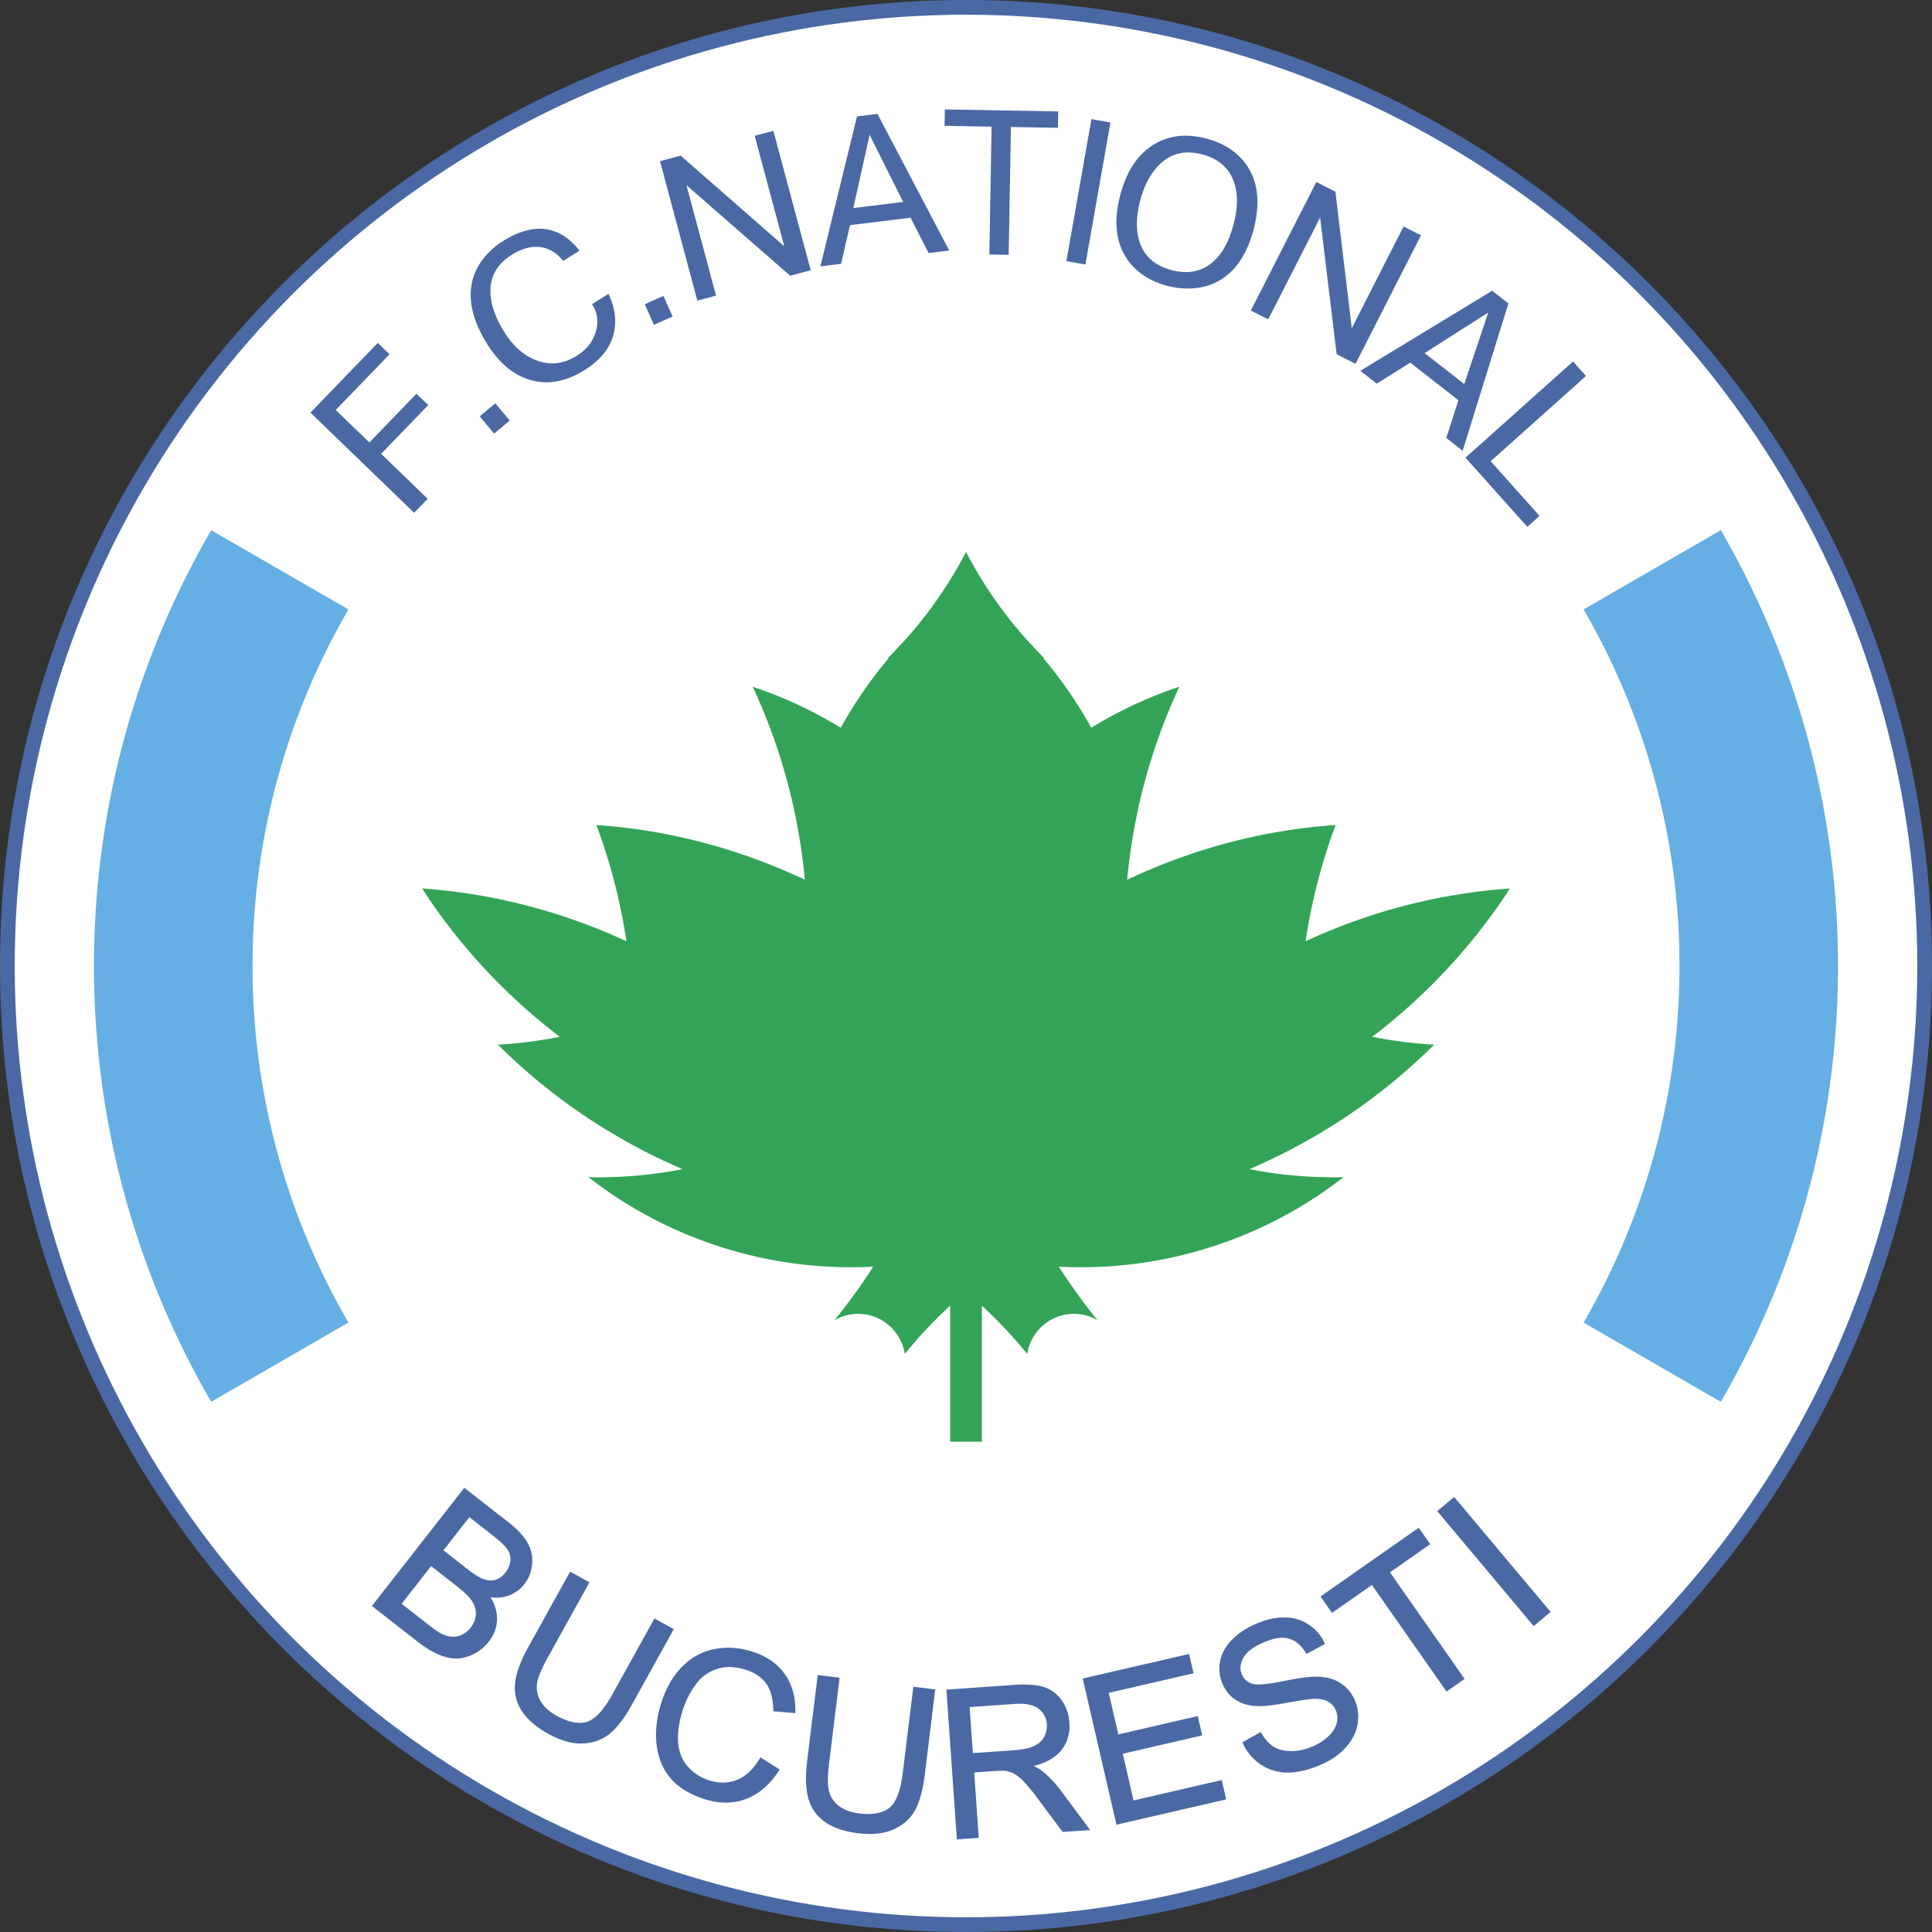 <svg xmlns="http://www.w3.org/2000/svg" width="2500" height="2500" viewBox="0 0 213.167 213.166"><rect x="0" y="0" width="213.167" height="213.166" fill="#333333" stroke="none"/><path d="M106.583 0C47.813 0 0 47.813 0 106.583s47.813 106.583 106.583 106.583c58.771 0 106.584-47.813 106.584-106.583S165.354 0 106.583 0z" fill="#4a69a4"/><circle cx="106.583" cy="106.583" r="104.959" fill="#fff"/><g fill="#4a69a4"><path d="M42.981 39.089l-5.937 6.146 3.713 3.586 5.193-5.378 1.297 1.252-5.194 5.378 5.134 4.958-1.493 1.546-11.441-11.05 7.429-7.692 1.299 1.254zM56.244 46.398l-1.723 1.446-1.596-1.901 1.724-1.446 1.595 1.901zM67.14 32.419c.647 1.377.867 2.702.661 3.972-.29 1.767-1.397 3.252-3.324 4.456-2.004 1.252-3.957 1.621-5.859 1.105-1.902-.515-3.526-1.851-4.874-4.007-1.339-2.144-1.935-4.126-1.788-5.95.109-1.371.639-2.612 1.588-3.723a8.465 8.465 0 0 1 1.956-1.677c1.941-1.213 3.694-1.612 5.257-1.198 1.193.306 2.254 1.061 3.184 2.263l-1.808 1.13c-.541-.693-1.178-1.157-1.914-1.392-1.155-.363-2.405-.125-3.75.716-1.552.971-2.338 2.282-2.357 3.933-.017 1.4.496 2.934 1.537 4.6 1.001 1.602 2.229 2.657 3.686 3.165 1.456.507 2.881.325 4.276-.547 1.087-.68 1.795-1.562 2.123-2.647.328-1.083.191-2.105-.408-3.065l1.814-1.134zM74.213 34.923l-2.061.917-1.012-2.273 2.061-.918 1.012 2.274zM89.451 29.82l-2.261.605-11.451-9.995 3.265 12.188-2.061.552-4.122-15.386 2.283-.612 11.429 10.001-3.265-12.188 2.061-.552 4.122 15.387zM94.148 22.959l1.802-8.085 3.705 7.409-5.507.676zm2.665-10.392l-2.257.278-4.04 16.546 2.28-.28.988-4.269 6.681-.821 1.991 3.903 2.28-.28-7.923-15.077zM116.728 14.103l-5.188-.091-.247 14.106-2.132-.037.246-14.106-5.188-.091.031-1.812 12.508.22-.03 1.811zM119.757 29.183l-2.096-.369 2.762-15.671 2.097.37-2.763 15.67zM133.486 29.174c-1.185.852-2.597 1.06-4.235.622-1.945-.522-3.147-1.655-3.604-3.401-.326-1.242-.267-2.693.179-4.353.394-1.47 1.006-2.673 1.836-3.605 1.319-1.472 2.988-1.938 5.007-1.397 1.711.458 2.849 1.419 3.415 2.881.518 1.34.522 2.964.011 4.872-.555 2.067-1.425 3.528-2.609 4.381zm4.135-10.844c-.984-1.484-2.479-2.495-4.486-3.032-2.212-.592-4.153-.377-5.824.644-1.764 1.076-2.993 2.913-3.689 5.51-.64 2.393-.583 4.433.174 6.121.572 1.263 1.479 2.272 2.722 3.027a8.94 8.94 0 0 0 2.268.937c.791.211 1.596.31 2.417.295 1.481-.026 2.777-.437 3.885-1.234 1.5-1.083 2.569-2.821 3.21-5.214.765-2.86.54-5.211-.677-7.054zM149.562 40.142l-2.084-1.061-1.824-15.074-5.721 11.229-1.919-.978 7.224-14.178 2.104 1.071 1.805 15.063 5.72-11.229 1.919.978-7.224 14.179zM157.187 38.959l7.018-4.474-2.645 7.891-4.373-3.417zm9.246-5.48l-1.792-1.4-14.548 8.833 1.81 1.414 3.708-2.31 5.304 4.145-1.344 4.158 1.81 1.414 5.052-16.254zM168.516 58.129l-6.823-7.63 11.868-10.612 1.43 1.599-10.518 9.405 5.393 6.031-1.35 1.207zM54.635 174.316c-.424.12-.885.078-1.381-.122a3.727 3.727 0 0 1-.723-.381c-.278-.18-.6-.413-.965-.699l-2.64-2.062 2.86-3.66 2.432 1.9c.92.719 1.511 1.276 1.773 1.667.263.394.368.815.319 1.266a2.473 2.473 0 0 1-.538 1.271c-.334.427-.713.7-1.137.82zm.204 4.274c0-.795-.24-1.583-.72-2.36.73.1 1.404.037 2.021-.188a3.881 3.881 0 0 0 1.71-1.249c.479-.613.764-1.332.854-2.158a3.823 3.823 0 0 0-.045-1.213 4.068 4.068 0 0 0-.433-1.15c-.385-.734-1.079-1.492-2.082-2.278l-4.917-3.84-10.188 13.041 5 3.906c.8.625 1.55 1.094 2.25 1.408.7.312 1.358.475 1.973.487.615.013 1.263-.145 1.941-.471a4.844 4.844 0 0 0 1.734-1.407c.609-.78.91-1.623.902-2.528zm-3.381 1.474a2.96 2.96 0 0 1-.554.33c-.395.167-.77.228-1.127.181a2.264 2.264 0 0 1-.578-.116 4.736 4.736 0 0 1-.634-.278c-.233-.122-.624-.397-1.172-.825l-3.077-2.404 3.249-4.157 2.849 2.226c.804.629 1.36 1.175 1.668 1.639.308.464.447.955.419 1.474-.03.517-.214.993-.553 1.426a2.745 2.745 0 0 1-.49.504zM69.724 188.083c-.793 1.429-1.591 2.484-2.395 3.163-.804.679-1.794 1.052-2.969 1.119-1.176.066-2.463-.287-3.861-1.062-1.354-.75-2.333-1.598-2.94-2.542a4.605 4.605 0 0 1-.725-3.079c.123-1.107.605-2.421 1.448-3.942l4.621-8.334 2.132 1.182-4.624 8.34c-.689 1.244-1.078 2.207-1.163 2.887a2.888 2.888 0 0 0 .432 1.93c.375.605.946 1.122 1.716 1.549 1.332.738 2.458.964 3.378.678.453-.148.912-.473 1.378-.978.465-.504.944-1.2 1.436-2.087l4.624-8.34 2.132 1.182-4.62 8.334zM86.029 195.24c-1.047 1.639-2.289 2.725-3.726 3.256-1.438.53-2.973.53-4.606-.001-1.675-.544-2.938-1.338-3.786-2.38-.849-1.042-1.344-2.314-1.486-3.816-.06-.75-.045-1.491.044-2.22.089-.73.258-1.479.508-2.247.53-1.633 1.304-2.96 2.321-3.98 1.016-1.019 2.21-1.657 3.581-1.912 1.371-.255 2.75-.157 4.137.293a7.936 7.936 0 0 1 2.079 1.002c.591.411 1.094.91 1.51 1.498.813 1.138 1.198 2.567 1.153 4.285l-2.441-.207c-.002-1.288-.251-2.293-.748-3.016a3.83 3.83 0 0 0-.935-.912 4.939 4.939 0 0 0-1.316-.638c-1.147-.373-2.201-.41-3.162-.113-.961.299-1.751.865-2.374 1.701a9.535 9.535 0 0 0-1.422 2.762c-.423 1.301-.603 2.49-.541 3.568.062 1.077.409 1.981 1.04 2.711a5.116 5.116 0 0 0 2.329 1.543c1.111.36 2.154.35 3.127-.034.973-.385 1.837-1.211 2.593-2.483l2.121 1.34zM102.031 195.844c-.199 1.62-.543 2.894-1.034 3.823-.491.93-1.267 1.644-2.331 2.146-1.064.501-2.388.654-3.974.46-1.535-.188-2.759-.607-3.674-1.254a4.591 4.591 0 0 1-1.823-2.579c-.301-1.07-.346-2.467-.134-4.19l1.16-9.442 2.417.297-1.162 9.452c-.173 1.41-.172 2.447.004 3.109a2.879 2.879 0 0 0 1.123 1.625c.573.421 1.296.685 2.168.791 1.51.186 2.637-.025 3.382-.635.365-.305.669-.779.911-1.42.242-.641.425-1.465.549-2.472l1.161-9.452 2.416.297-1.159 9.444zM115.197 191.645c-.24.449-.624.791-1.154 1.024-.53.233-1.271.383-2.225.45l-4.479.312-.355-5.081 5.001-.349c1.168-.082 2.034.094 2.6.529a2.28 2.28 0 0 1 .923 1.723c.033.477-.071.941-.311 1.392zm1.791 5.839c-.63-.822-1.282-1.504-1.958-2.05-.244-.198-.572-.389-.987-.575 1.364-.347 2.367-.912 3.009-1.693.711-.875 1.025-1.907.942-3.098-.067-.94-.354-1.768-.865-2.483-.534-.735-1.199-1.223-1.995-1.466-.797-.241-1.923-.311-3.378-.208l-7.336.513 1.155 16.523 2.417-.17-.504-7.213 2.349-.163c.273-.019.504-.028.694-.026.189.002.347.009.474.022.181.038.347.085.5.137.152.052.31.125.472.218.162.092.339.221.533.385.193.165.397.366.611.602.213.238.462.532.747.883.284.351.594.758.931 1.224l2.446 3.282 3.042-.21-3.299-4.434zM135.292 198.536l-12.107 2.796-3.726-16.132 11.741-2.711.492 2.132-9.358 2.162 1.058 4.583 8.763-2.023.493 2.132-8.765 2.023 1.19 5.153 9.727-2.246.492 2.131zM149.475 187.566c.359.81.469 1.674.327 2.593-.141.92-.559 1.777-1.25 2.57-.693.793-1.58 1.431-2.662 1.912-1.359.604-2.592.917-3.697.934a5.33 5.33 0 0 1-3.02-.844 5.818 5.818 0 0 1-1.206-1.055 5.81 5.81 0 0 1-.889-1.439l2.023-1.132c.449.773.928 1.316 1.438 1.628.508.312 1.157.468 1.943.471s1.589-.178 2.41-.544c.726-.323 1.316-.715 1.771-1.177.456-.462.735-.936.84-1.424a2.187 2.187 0 0 0-.131-1.381 1.97 1.97 0 0 0-.883-.961c-.399-.215-.954-.307-1.667-.273-.411.021-1.38.171-2.908.449-1.528.28-2.643.394-3.345.341-.87-.05-1.616-.279-2.238-.686-.622-.408-1.094-.973-1.416-1.697a4.225 4.225 0 0 1-.312-2.46c.141-.857.555-1.649 1.239-2.375.686-.727 1.535-1.315 2.55-1.768a10.37 10.37 0 0 1 1.636-.582 6.677 6.677 0 0 1 1.566-.198c1.025-.026 1.931.215 2.717.726.42.268.784.577 1.093.926a4.9 4.9 0 0 1 .795 1.265l-2.046 1.094c-.543-.913-1.193-1.473-1.949-1.682-.755-.209-1.692-.065-2.812.433-.599.268-1.078.54-1.435.816a2.823 2.823 0 0 0-.803.933c-.336.626-.373 1.229-.116 1.81.213.478.579.804 1.096.979.517.173 1.65.084 3.395-.269 1.746-.353 2.973-.522 3.683-.506 1.064.011 1.947.238 2.654.68.706.437 1.242 1.07 1.609 1.893zM157.804 170.374l-4.442 3.11 8.235 11.761-1.99 1.394-8.235-11.761-4.406 3.085-1.269-1.812 10.838-7.588 1.269 1.811zM171.089 177.85l-1.866 1.565-10.645-12.685 1.865-1.565 10.646 12.685z"/></g><path d="M27.863 106.583a78.202 78.202 0 0 1 10.58-39.341L23.301 58.5C15.095 72.658 10.37 89.074 10.37 106.583s4.725 33.925 12.931 48.083l15.143-8.743a78.2 78.2 0 0 1-10.581-39.34zM189.867 58.5l-15.143 8.743a78.2 78.2 0 0 1 10.58 39.341 78.205 78.205 0 0 1-10.58 39.341l15.143 8.743c8.206-14.158 12.931-30.575 12.931-48.083s-4.725-33.927-12.931-48.085z" fill="#65afe4"/><path d="M166.17 98.058a64.34 64.34 0 0 0-22.123 5.799 64.077 64.077 0 0 1 3.316-12.83 64.56 64.56 0 0 0-4.794.512 64.223 64.223 0 0 0-16.784 4.878c-.475.211-.951.42-1.419.642.15-1.624.364-3.228.632-4.815a64.226 64.226 0 0 1 5.122-16.47c-.56.187-1.116.378-1.666.585a46.624 46.624 0 0 0-5.486 2.475 46.85 46.85 0 0 0-2.565 1.461 47.307 47.307 0 0 0-5.251-7.629l.04-.069c-.334-.332-.656-.676-.98-1.018-.175-.196-.354-.39-.534-.583-.124-.134-.252-.264-.377-.397a45.5 45.5 0 0 1-1.169-1.348 47.262 47.262 0 0 1-5.547-8.355c0 .001 0 0 0 0s0 .001 0 0a47.262 47.262 0 0 1-5.547 8.355c-.38.458-.771.906-1.168 1.348-.125.133-.253.263-.377.397-.18.193-.358.387-.535.583-.324.342-.646.686-.98 1.018l.039.069a47.281 47.281 0 0 0-5.25 7.629 47.227 47.227 0 0 0-2.565-1.461 46.788 46.788 0 0 0-5.486-2.475 46.163 46.163 0 0 0-1.666-.585 63.646 63.646 0 0 1 2.357 5.771 64.2 64.2 0 0 1 2.764 10.699c.268 1.587.482 3.191.632 4.815-.469-.222-.945-.431-1.419-.642A64.235 64.235 0 0 0 70.6 91.539a65.157 65.157 0 0 0-4.794-.512 64.636 64.636 0 0 1 1.958 6.205 64.4 64.4 0 0 1 1.358 6.625 64.34 64.34 0 0 0-22.124-5.799l-.417-.032c.173.266.337.538.514.802a65.082 65.082 0 0 0 14.666 15.563 47.301 47.301 0 0 1-6.828.867 65.124 65.124 0 0 0 9.925 8.099c1.249.83 2.532 1.61 3.84 2.353a64.006 64.006 0 0 0 6.609 3.286c-2.446.486-4.96.776-7.526.868-.438.016-.876.03-1.317.033-.135.002-.269.011-.405.011-.377 0-.75-.02-1.126-.029a48.077 48.077 0 0 0 2.032 1.498c.108.075.212.154.321.229a47.066 47.066 0 0 0 11.906 5.867 47.167 47.167 0 0 0 17.149 2.286 64.88 64.88 0 0 1-4.279 5.919 5.197 5.197 0 0 1 2.605-.718c2.619 0 4.771 1.924 5.166 4.433a47.496 47.496 0 0 1 4.254-4.623c.25-.237.493-.481.748-.713v15.008h3.497v-15.008c.254.232.499.476.748.713a47.38 47.38 0 0 1 4.255 4.623c.394-2.508 2.546-4.433 5.166-4.433a5.2 5.2 0 0 1 2.605.718 64.88 64.88 0 0 1-4.279-5.919 47.173 47.173 0 0 0 29.054-8.153c.108-.074.213-.153.322-.229.691-.48 1.368-.982 2.031-1.498-.375.009-.748.029-1.125.029-.137 0-.27-.009-.406-.011-.44-.003-.878-.017-1.317-.033a47.28 47.28 0 0 1-7.525-.868 64.107 64.107 0 0 0 6.609-3.286 64.085 64.085 0 0 0 3.84-2.353 65.016 65.016 0 0 0 9.925-8.099 47.166 47.166 0 0 1-6.827-.867 65.142 65.142 0 0 0 14.666-15.563c.176-.264.34-.536.514-.802l-.418.032z" fill="#33a457"/></svg>